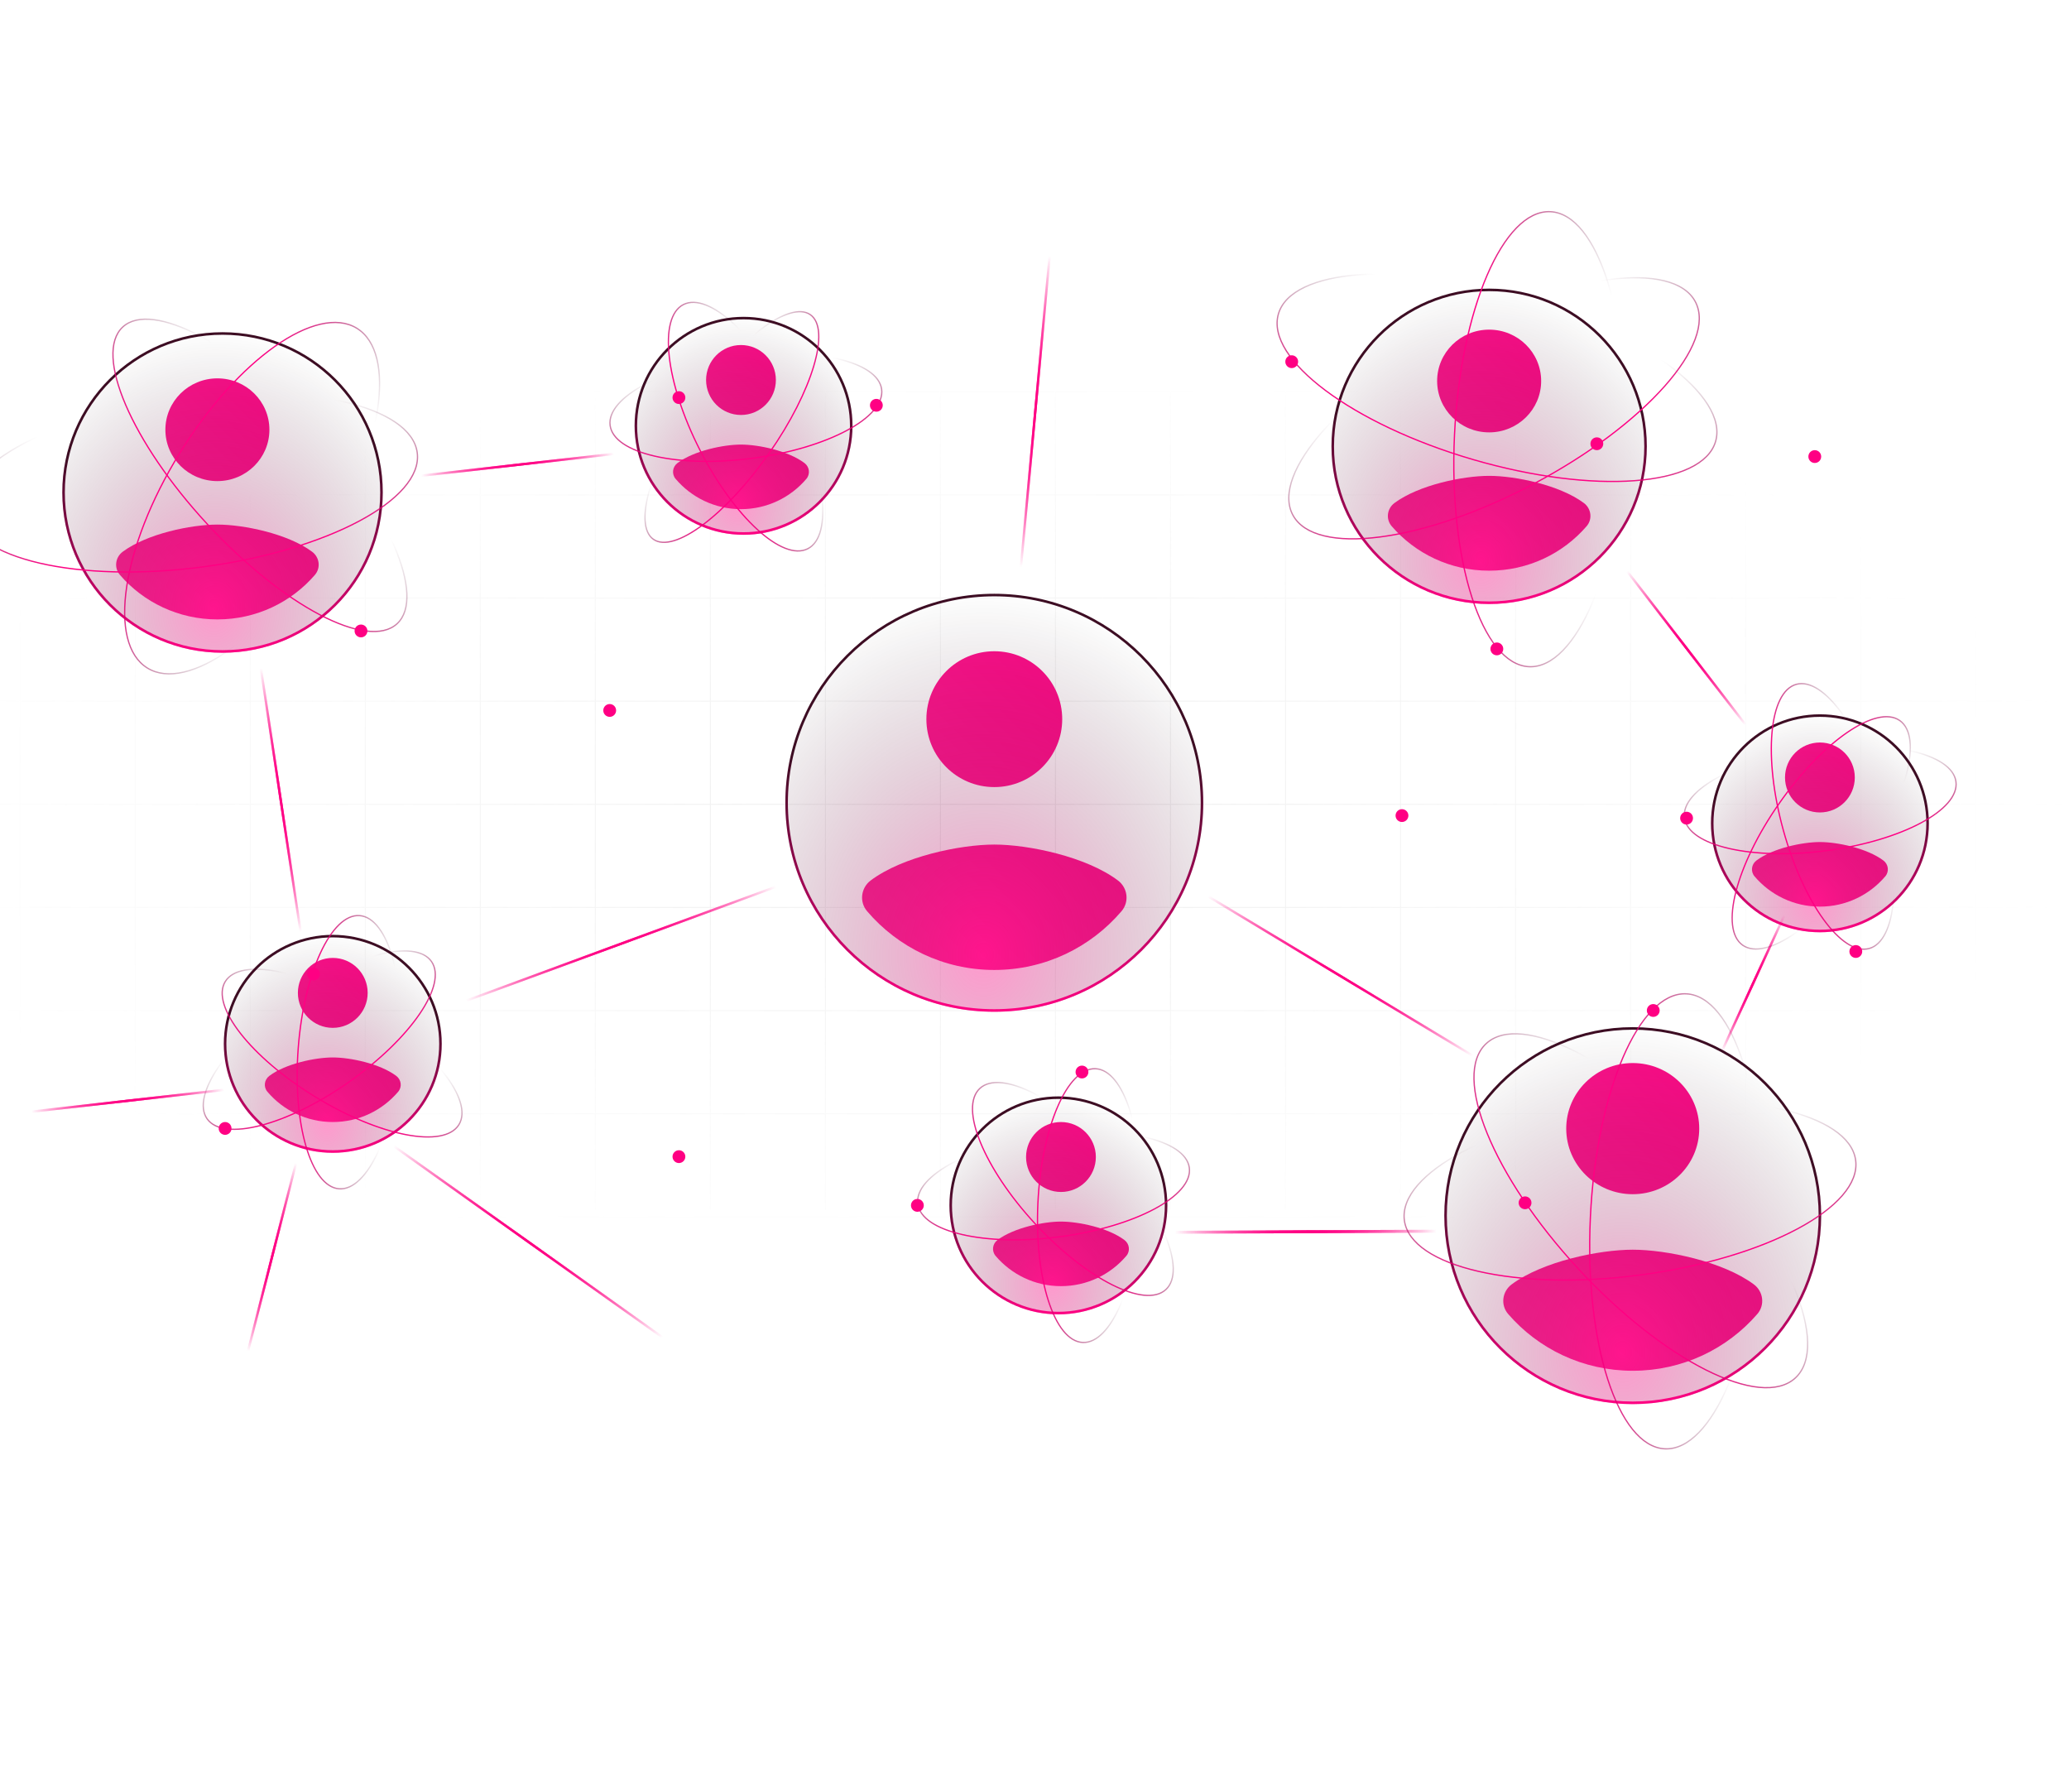 <svg width="605" height="524" viewBox="0 0 605 524" fill="none" xmlns="http://www.w3.org/2000/svg">
<g filter="url(#filter0_b_2894_15244)">
<g clip-path="url(#clip0_2894_15244)">
<path opacity="0.3" d="M-95 353.73L-95 114.371M-61.364 353.73L-61.364 114.371M-27.727 353.73L-27.727 114.371M5.909 353.73L5.909 114.371M39.545 353.73V114.371M73.182 353.73V114.371M106.818 353.73V114.371M140.455 353.73V114.371M174.091 353.73V114.371M207.727 353.73V114.371M241.364 353.73V114.371M275 353.73V114.371M308.636 353.73V114.371M342.273 353.73V114.371M375.909 353.73V114.371M409.545 353.73V114.371M443.182 353.73V114.371M476.818 353.73V114.371M510.455 353.73V114.371M544.091 353.73V114.371M577.727 353.73V114.371M611.364 353.73V114.371M645 353.73V114.371M638.693 114.536L-94.876 114.536M638.693 144.693L-94.876 144.693M638.693 174.849L-94.876 174.849M638.693 205.006L-94.876 205.006M638.693 235.163L-94.876 235.163M638.693 265.319L-94.876 265.319M638.693 295.476L-94.876 295.476M638.693 325.633L-94.876 325.633M638.693 355.79H-94.876" stroke="url(#paint0_radial_2894_15244)" stroke-width="0.292"/>
<g filter="url(#filter1_f_2894_15244)">
<rect x="226.76" y="258.939" width="0.69" height="96.46" transform="rotate(69.8 226.76 258.939)" fill="url(#paint1_linear_2894_15244)"/>
</g>
<rect x="226.76" y="258.939" width="0.69" height="96.46" transform="rotate(69.8 226.76 258.939)" fill="url(#paint2_linear_2894_15244)"/>
<g filter="url(#filter2_f_2894_15244)">
<rect x="193.924" y="390.721" width="0.69" height="96.46" transform="rotate(125.434 193.924 390.721)" fill="url(#paint3_linear_2894_15244)"/>
</g>
<rect x="193.924" y="390.721" width="0.69" height="96.46" transform="rotate(125.434 193.924 390.721)" fill="url(#paint4_linear_2894_15244)"/>
<path d="M63.57 110.622C71.97 110.622 78.779 117.347 78.779 125.642C78.779 133.937 71.97 140.661 63.57 140.661C55.169 140.661 48.36 133.937 48.36 125.642C48.36 117.347 55.169 110.622 63.57 110.622Z" fill="#FF0083"/>
<path d="M63.57 181.099C52.16 181.099 41.944 176.057 35.078 168.103C33.295 166.038 33.693 162.937 35.888 161.305C42.987 156.032 55.923 153.37 63.57 153.37C71.217 153.37 84.152 156.032 91.256 161.305C93.451 162.937 93.849 166.042 92.066 168.103C85.196 176.057 74.979 181.099 63.57 181.099Z" fill="#FF0083"/>
<path d="M477.43 310.805C488.169 310.805 496.875 319.389 496.875 329.979C496.875 340.568 488.169 349.152 477.43 349.152C466.69 349.152 457.984 340.568 457.984 329.979C457.984 319.389 466.69 310.805 477.43 310.805Z" fill="#FF0083"/>
<path d="M477.43 400.774C462.842 400.774 449.781 394.338 441.004 384.184C438.724 381.547 439.233 377.589 442.039 375.506C451.115 368.775 467.653 365.376 477.43 365.376C487.206 365.376 503.744 368.775 512.826 375.506C515.632 377.589 516.141 381.553 513.861 384.184C505.078 394.338 492.017 400.774 477.43 400.774Z" fill="#FF0083"/>
<g filter="url(#filter3_b_2894_15244)">
<circle cx="46.859" cy="46.859" r="46.859" transform="matrix(1 0 0 -1 18.211 190.845)" fill="url(#paint5_linear_2894_15244)" fill-opacity="0.2"/>
<circle cx="46.859" cy="46.859" r="46.859" transform="matrix(1 0 0 -1 18.211 190.845)" fill="url(#paint6_radial_2894_15244)" fill-opacity="0.4"/>
<circle cx="46.859" cy="46.859" r="46.484" transform="matrix(1 0 0 -1 18.211 190.845)" stroke="url(#paint7_linear_2894_15244)" stroke-width="0.75"/>
</g>
<path d="M290.744 190.405C301.712 190.405 310.603 199.295 310.603 210.264C310.603 221.232 301.712 230.123 290.744 230.123C279.776 230.123 270.885 221.232 270.885 210.264C270.885 199.295 279.776 190.405 290.744 190.405Z" fill="#FF0083"/>
<path d="M290.744 283.589C275.847 283.589 262.508 276.922 253.544 266.406C251.216 263.675 251.735 259.575 254.601 257.418C263.871 250.446 280.76 246.926 290.744 246.926C300.729 246.926 317.618 250.446 326.894 257.418C329.759 259.575 330.279 263.681 327.951 266.406C318.981 276.922 305.641 283.589 290.744 283.589Z" fill="#FF0083"/>
<path d="M435.443 96.377C443.843 96.377 450.653 103.101 450.653 111.397C450.653 119.692 443.843 126.416 435.443 126.416C427.042 126.416 420.233 119.692 420.233 111.397C420.233 103.101 427.042 96.377 435.443 96.377Z" fill="#FF0083"/>
<path d="M435.443 166.853C424.033 166.853 413.817 161.811 406.951 153.858C405.168 151.792 405.566 148.691 407.761 147.06C414.86 141.787 427.796 139.125 435.443 139.125C443.09 139.125 456.025 141.787 463.129 147.06C465.324 148.691 465.722 151.797 463.939 153.858C457.069 161.811 446.852 166.853 435.443 166.853Z" fill="#FF0083"/>
<path d="M216.671 100.876C222.307 100.876 226.875 105.454 226.875 111.102C226.875 116.75 222.307 121.328 216.671 121.328C211.036 121.328 206.467 116.75 206.467 111.102C206.467 105.454 211.036 100.876 216.671 100.876Z" fill="#FF0083"/>
<path d="M216.671 148.86C209.017 148.86 202.163 145.427 197.557 140.012C196.361 138.605 196.627 136.494 198.1 135.383C202.863 131.793 211.541 129.981 216.671 129.981C221.802 129.981 230.48 131.793 235.246 135.383C236.718 136.494 236.985 138.608 235.789 140.012C231.18 145.427 224.326 148.86 216.671 148.86Z" fill="#FF0083"/>
<path d="M97.308 280.065C102.944 280.065 107.512 284.643 107.512 290.291C107.512 295.939 102.944 300.517 97.308 300.517C91.672 300.517 87.104 295.939 87.104 290.291C87.104 284.643 91.672 280.065 97.308 280.065Z" fill="#FF0083"/>
<path d="M97.308 328.049C89.653 328.049 82.799 324.616 78.194 319.201C76.997 317.795 77.264 315.683 78.737 314.573C83.5 310.982 92.178 309.17 97.308 309.17C102.438 309.17 111.117 310.982 115.883 314.573C117.355 315.683 117.622 317.798 116.426 319.201C111.817 324.616 104.963 328.049 97.308 328.049Z" fill="#FF0083"/>
<path d="M310.236 328.049C315.872 328.049 320.44 332.627 320.44 338.275C320.44 343.923 315.872 348.501 310.236 348.501C304.6 348.501 300.032 343.923 300.032 338.275C300.032 332.627 304.6 328.049 310.236 328.049Z" fill="#FF0083"/>
<path d="M310.236 376.033C302.581 376.033 295.727 372.6 291.121 367.185C289.925 365.778 290.192 363.667 291.664 362.556C296.427 358.966 305.106 357.154 310.236 357.154C315.366 357.154 324.044 358.966 328.81 362.556C330.283 363.667 330.55 365.782 329.354 367.185C324.744 372.6 317.89 376.033 310.236 376.033Z" fill="#FF0083"/>
<path d="M532.162 217.086C537.797 217.086 542.366 221.665 542.366 227.312C542.366 232.96 537.797 237.539 532.162 237.539C526.526 237.539 521.958 232.96 521.958 227.312C521.958 221.665 526.526 217.086 532.162 217.086Z" fill="#FF0083"/>
<path d="M532.162 265.07C524.507 265.07 517.653 261.637 513.047 256.222C511.851 254.816 512.118 252.705 513.59 251.594C518.353 248.004 527.031 246.191 532.162 246.191C537.292 246.191 545.97 248.004 550.736 251.594C552.209 252.705 552.476 254.819 551.279 256.222C546.67 261.637 539.816 265.07 532.162 265.07Z" fill="#FF0083"/>
<g filter="url(#filter4_b_2894_15244)">
<circle cx="55.106" cy="55.106" r="55.106" transform="matrix(1 0 0 -1 422.326 410.521)" fill="url(#paint8_linear_2894_15244)" fill-opacity="0.2"/>
<circle cx="55.106" cy="55.106" r="55.106" transform="matrix(1 0 0 -1 422.326 410.521)" fill="url(#paint9_radial_2894_15244)" fill-opacity="0.4"/>
<circle cx="55.106" cy="55.106" r="54.731" transform="matrix(1 0 0 -1 422.326 410.521)" stroke="url(#paint10_linear_2894_15244)" stroke-width="0.75"/>
</g>
<g filter="url(#filter5_b_2894_15244)">
<circle cx="46.109" cy="46.109" r="46.109" transform="matrix(1 0 0 -1 389.336 176.6)" fill="url(#paint11_linear_2894_15244)" fill-opacity="0.2"/>
<circle cx="46.109" cy="46.109" r="46.109" transform="matrix(1 0 0 -1 389.336 176.6)" fill="url(#paint12_radial_2894_15244)" fill-opacity="0.4"/>
<circle cx="46.109" cy="46.109" r="45.734" transform="matrix(1 0 0 -1 389.336 176.6)" stroke="url(#paint13_linear_2894_15244)" stroke-width="0.75"/>
</g>
<g filter="url(#filter6_b_2894_15244)">
<circle cx="31.864" cy="31.864" r="31.864" transform="matrix(1 0 0 -1 185.559 156.357)" fill="url(#paint14_linear_2894_15244)" fill-opacity="0.2"/>
<circle cx="31.864" cy="31.864" r="31.864" transform="matrix(1 0 0 -1 185.559 156.357)" fill="url(#paint15_radial_2894_15244)" fill-opacity="0.4"/>
<circle cx="31.864" cy="31.864" r="31.489" transform="matrix(1 0 0 -1 185.559 156.357)" stroke="url(#paint16_linear_2894_15244)" stroke-width="0.75"/>
</g>
<g filter="url(#filter7_b_2894_15244)">
<circle cx="31.864" cy="31.864" r="31.864" transform="matrix(1 0 0 -1 65.445 337.046)" fill="url(#paint17_linear_2894_15244)" fill-opacity="0.2"/>
<circle cx="31.864" cy="31.864" r="31.864" transform="matrix(1 0 0 -1 65.445 337.046)" fill="url(#paint18_radial_2894_15244)" fill-opacity="0.4"/>
<circle cx="31.864" cy="31.864" r="31.489" transform="matrix(1 0 0 -1 65.445 337.046)" stroke="url(#paint19_linear_2894_15244)" stroke-width="0.75"/>
</g>
<g filter="url(#filter8_b_2894_15244)">
<circle cx="31.864" cy="31.864" r="31.864" transform="matrix(1 0 0 -1 277.625 384.28)" fill="url(#paint20_linear_2894_15244)" fill-opacity="0.2"/>
<circle cx="31.864" cy="31.864" r="31.864" transform="matrix(1 0 0 -1 277.625 384.28)" fill="url(#paint21_radial_2894_15244)" fill-opacity="0.4"/>
<circle cx="31.864" cy="31.864" r="31.489" transform="matrix(1 0 0 -1 277.625 384.28)" stroke="url(#paint22_linear_2894_15244)" stroke-width="0.75"/>
</g>
<g filter="url(#filter9_b_2894_15244)">
<circle cx="31.864" cy="31.864" r="31.864" transform="matrix(1 0 0 -1 500.299 272.568)" fill="url(#paint23_linear_2894_15244)" fill-opacity="0.2"/>
<circle cx="31.864" cy="31.864" r="31.864" transform="matrix(1 0 0 -1 500.299 272.568)" fill="url(#paint24_radial_2894_15244)" fill-opacity="0.4"/>
<circle cx="31.864" cy="31.864" r="31.489" transform="matrix(1 0 0 -1 500.299 272.568)" stroke="url(#paint25_linear_2894_15244)" stroke-width="0.75"/>
</g>
<g filter="url(#filter10_f_2894_15244)">
<rect x="430.82" y="308.351" width="0.69" height="90.266" transform="rotate(121.044 430.82 308.351)" fill="url(#paint26_linear_2894_15244)"/>
</g>
<rect x="430.82" y="308.351" width="0.69" height="90.266" transform="rotate(121.044 430.82 308.351)" fill="url(#paint27_linear_2894_15244)"/>
<g filter="url(#filter11_f_2894_15244)">
<rect x="343.604" y="360.706" width="0.856" height="76.432" transform="rotate(-90.234 343.604 360.706)" fill="url(#paint28_linear_2894_15244)"/>
</g>
<rect x="343.604" y="360.706" width="0.856" height="76.432" transform="rotate(-90.234 343.604 360.706)" fill="url(#paint29_linear_2894_15244)"/>
<g filter="url(#filter12_f_2894_15244)">
<rect x="521.465" y="267.451" width="0.69" height="43.71" transform="rotate(24.687 521.465 267.451)" fill="url(#paint30_linear_2894_15244)"/>
</g>
<rect x="521.465" y="267.451" width="0.69" height="43.71" transform="rotate(24.687 521.465 267.451)" fill="url(#paint31_linear_2894_15244)"/>
<g filter="url(#filter13_f_2894_15244)">
<rect x="510.689" y="211.684" width="0.69" height="56.621" transform="rotate(142.351 510.689 211.684)" fill="url(#paint32_linear_2894_15244)"/>
</g>
<rect x="510.689" y="211.684" width="0.69" height="56.621" transform="rotate(142.351 510.689 211.684)" fill="url(#paint33_linear_2894_15244)"/>
<ellipse cx="59.083" cy="20.979" rx="59.083" ry="20.979" transform="matrix(-0.679 -0.734 -0.734 0.679 131.523 168.1)" stroke="url(#paint34_linear_2894_15244)" stroke-width="0.375"/>
<ellipse cx="66.581" cy="24.94" rx="66.581" ry="24.94" transform="matrix(-0.679 -0.734 -0.734 0.679 543.305 385.923)" stroke="url(#paint35_linear_2894_15244)" stroke-width="0.375"/>
<ellipse cx="66.581" cy="24.94" rx="66.581" ry="24.94" transform="matrix(-0.96 -0.28 -0.28 0.96 508.643 105.124)" stroke="url(#paint36_linear_2894_15244)" stroke-width="0.375"/>
<ellipse cx="40.058" cy="15.005" rx="40.058" ry="15.005" transform="matrix(-0.853 -0.522 -0.522 0.853 142.035 316.005)" stroke="url(#paint37_linear_2894_15244)" stroke-width="0.375"/>
<ellipse cx="40.058" cy="15.005" rx="40.058" ry="15.005" transform="matrix(-0.679 -0.734 -0.734 0.679 351.934 366.837)" stroke="url(#paint38_linear_2894_15244)" stroke-width="0.375"/>
<ellipse cx="40.058" cy="15.005" rx="40.058" ry="15.005" transform="matrix(-0.266 -0.964 -0.964 0.266 561.039 273.321)" stroke="url(#paint39_linear_2894_15244)" stroke-width="0.375"/>
<ellipse cx="58.355" cy="24.94" rx="58.355" ry="24.94" transform="matrix(0.525 -0.851 -0.851 -0.525 64.309 208.4)" stroke="url(#paint40_linear_2894_15244)" stroke-width="0.375"/>
<ellipse cx="66.581" cy="24.94" rx="66.581" ry="24.94" transform="matrix(0.047 -0.999 -0.999 -0.047 511.744 424.766)" stroke="url(#paint41_linear_2894_15244)" stroke-width="0.375"/>
<ellipse cx="66.581" cy="24.94" rx="66.581" ry="24.94" transform="matrix(0.047 -0.999 -0.999 -0.047 472.008 196.093)" stroke="url(#paint42_linear_2894_15244)" stroke-width="0.375"/>
<ellipse cx="40.058" cy="15.005" rx="40.058" ry="15.005" transform="matrix(0.075 -0.997 -0.997 -0.075 114.115 348.699)" stroke="url(#paint43_linear_2894_15244)" stroke-width="0.375"/>
<ellipse cx="40.058" cy="15.005" rx="40.058" ry="15.005" transform="matrix(0.047 -0.999 -0.999 -0.047 331.592 393.205)" stroke="url(#paint44_linear_2894_15244)" stroke-width="0.375"/>
<ellipse cx="40.058" cy="15.005" rx="40.058" ry="15.005" transform="matrix(0.573 -0.82 -0.82 -0.573 521.9 284.954)" stroke="url(#paint45_linear_2894_15244)" stroke-width="0.375"/>
<ellipse cx="66.581" cy="24.94" rx="66.581" ry="24.94" transform="matrix(-0.992 0.13 0.13 0.992 118.762 107.623)" stroke="url(#paint46_linear_2894_15244)" stroke-width="0.375"/>
<ellipse cx="66.581" cy="24.94" rx="66.581" ry="24.94" transform="matrix(-0.991 0.132 0.132 0.991 539.324 314.509)" stroke="url(#paint47_linear_2894_15244)" stroke-width="0.375"/>
<ellipse cx="66.581" cy="24.94" rx="66.581" ry="24.94" transform="matrix(-0.884 0.468 0.468 0.884 484.062 66.168)" stroke="url(#paint48_linear_2894_15244)" stroke-width="0.375"/>
<ellipse cx="40.058" cy="15.005" rx="40.058" ry="15.005" transform="matrix(-0.819 0.574 0.574 0.819 117.551 268.819)" stroke="url(#paint49_linear_2894_15244)" stroke-width="0.375"/>
<ellipse cx="40.058" cy="15.005" rx="40.058" ry="15.005" transform="matrix(-0.991 0.132 0.132 0.991 345.789 326.549)" stroke="url(#paint50_linear_2894_15244)" stroke-width="0.375"/>
<ellipse cx="40.058" cy="15.005" rx="40.058" ry="15.005" transform="matrix(-0.991 0.132 0.132 0.991 569.963 213.658)" stroke="url(#paint51_linear_2894_15244)" stroke-width="0.375"/>
<g filter="url(#filter14_f_2894_15244)">
<rect x="179.439" y="132.365" width="0.69" height="56.621" transform="rotate(83.546 179.439 132.365)" fill="url(#paint52_linear_2894_15244)"/>
</g>
<rect x="179.439" y="132.365" width="0.69" height="56.621" transform="rotate(83.546 179.439 132.365)" fill="url(#paint53_linear_2894_15244)"/>
<g filter="url(#filter15_f_2894_15244)">
<rect x="65.477" y="318.302" width="0.69" height="56.621" transform="rotate(83.546 65.477 318.302)" fill="url(#paint54_linear_2894_15244)"/>
</g>
<rect x="65.477" y="318.302" width="0.69" height="56.621" transform="rotate(83.546 65.477 318.302)" fill="url(#paint55_linear_2894_15244)"/>
<g filter="url(#filter16_f_2894_15244)">
<rect x="72.861" y="395.077" width="0.69" height="56.621" transform="rotate(-165.68 72.861 395.077)" fill="url(#paint56_linear_2894_15244)"/>
</g>
<rect x="72.861" y="395.077" width="0.69" height="56.621" transform="rotate(-165.68 72.861 395.077)" fill="url(#paint57_linear_2894_15244)"/>
<g filter="url(#filter17_f_2894_15244)">
<rect x="88.238" y="272.418" width="0.69" height="77.945" transform="rotate(171.432 88.238 272.418)" fill="url(#paint58_linear_2894_15244)"/>
</g>
<rect x="88.238" y="272.418" width="0.69" height="77.945" transform="rotate(171.432 88.238 272.418)" fill="url(#paint59_linear_2894_15244)"/>
<ellipse cx="40.058" cy="15.005" rx="40.058" ry="15.005" transform="matrix(-0.454 -0.891 -0.891 0.454 249.578 153.62)" stroke="url(#paint60_linear_2894_15244)" stroke-width="0.375"/>
<ellipse cx="214.011" cy="124.844" rx="40.058" ry="13.314" transform="rotate(-55.063 214.011 124.844)" stroke="url(#paint61_linear_2894_15244)" stroke-width="0.375"/>
<ellipse cx="40.058" cy="15.005" rx="40.058" ry="15.005" transform="matrix(-0.991 0.132 0.132 0.991 255.82 98.946)" stroke="url(#paint62_linear_2894_15244)" stroke-width="0.375"/>
<g filter="url(#filter18_f_2894_15244)">
<rect x="298.873" y="165.803" width="0.69" height="91.304" transform="rotate(-174.724 298.873 165.803)" fill="url(#paint63_linear_2894_15244)"/>
</g>
<rect x="298.873" y="165.803" width="0.69" height="91.304" transform="rotate(-174.724 298.873 165.803)" fill="url(#paint64_linear_2894_15244)"/>
<g filter="url(#filter19_b_2894_15244)">
<circle cx="61.104" cy="61.104" r="61.104" transform="matrix(1 0 0 -1 229.641 295.81)" fill="url(#paint65_linear_2894_15244)" fill-opacity="0.2"/>
<circle cx="61.104" cy="61.104" r="61.104" transform="matrix(1 0 0 -1 229.641 295.81)" fill="url(#paint66_radial_2894_15244)" fill-opacity="0.4"/>
<circle cx="61.104" cy="61.104" r="60.73" transform="matrix(1 0 0 -1 229.641 295.81)" stroke="url(#paint67_linear_2894_15244)" stroke-width="0.75"/>
</g>
<circle cx="105.558" cy="184.472" r="1.874" fill="#FF0083"/>
<circle cx="198.527" cy="116.245" r="1.874" fill="#FF0083"/>
<circle cx="256.257" cy="118.495" r="1.874" fill="#FF0083"/>
<circle cx="178.283" cy="207.715" r="1.874" fill="#FF0083"/>
<circle cx="377.716" cy="105.749" r="1.874" fill="#FF0083"/>
<circle cx="466.935" cy="129.741" r="1.874" fill="#FF0083"/>
<circle cx="198.527" cy="338.171" r="1.874" fill="#FF0083"/>
<circle cx="268.251" cy="352.416" r="1.874" fill="#FF0083"/>
<circle cx="91.692" cy="284.764" r="1.874" transform="rotate(1.606 91.692 284.764)" fill="#FF0083"/>
<circle cx="65.822" cy="329.923" r="1.874" fill="#FF0083"/>
<circle cx="316.382" cy="313.429" r="1.874" fill="#FF0083"/>
<circle cx="437.695" cy="189.721" r="1.874" fill="#FF0083"/>
<circle cx="530.663" cy="133.49" r="1.874" fill="#FF0083"/>
<circle cx="409.954" cy="238.454" r="1.874" fill="#FF0083"/>
<circle cx="483.429" cy="295.435" r="1.874" fill="#FF0083"/>
<circle cx="445.943" cy="351.666" r="1.874" fill="#FF0083"/>
<circle cx="542.66" cy="278.191" r="1.874" fill="#FF0083"/>
<circle cx="493.177" cy="239.204" r="1.874" fill="#FF0083"/>
</g>
</g>
<defs>
<filter id="filter0_b_2894_15244" x="-70.2" y="-70.2" width="745.4" height="664.4" filterUnits="userSpaceOnUse" color-interpolation-filters="sRGB">
<feFlood flood-opacity="0" result="BackgroundImageFix"/>
<feGaussianBlur in="BackgroundImageFix" stdDeviation="35.1"/>
<feComposite in2="SourceAlpha" operator="in" result="effect1_backgroundBlur_2894_15244"/>
<feBlend mode="normal" in="SourceGraphic" in2="effect1_backgroundBlur_2894_15244" result="shape"/>
</filter>
<filter id="filter1_f_2894_15244" x="133.897" y="256.603" width="95.437" height="38.626" filterUnits="userSpaceOnUse" color-interpolation-filters="sRGB">
<feFlood flood-opacity="0" result="BackgroundImageFix"/>
<feBlend mode="normal" in="SourceGraphic" in2="BackgroundImageFix" result="shape"/>
<feGaussianBlur stdDeviation="1.168" result="effect1_foregroundBlur_2894_15244"/>
</filter>
<filter id="filter2_f_2894_15244" x="112.594" y="332.461" width="83.666" height="61.158" filterUnits="userSpaceOnUse" color-interpolation-filters="sRGB">
<feFlood flood-opacity="0" result="BackgroundImageFix"/>
<feBlend mode="normal" in="SourceGraphic" in2="BackgroundImageFix" result="shape"/>
<feGaussianBlur stdDeviation="1.168" result="effect1_foregroundBlur_2894_15244"/>
</filter>
<filter id="filter3_b_2894_15244" x="6.965" y="85.881" width="116.211" height="116.211" filterUnits="userSpaceOnUse" color-interpolation-filters="sRGB">
<feFlood flood-opacity="0" result="BackgroundImageFix"/>
<feGaussianBlur in="BackgroundImageFix" stdDeviation="5.623"/>
<feComposite in2="SourceAlpha" operator="in" result="effect1_backgroundBlur_2894_15244"/>
<feBlend mode="normal" in="SourceGraphic" in2="effect1_backgroundBlur_2894_15244" result="shape"/>
</filter>
<filter id="filter4_b_2894_15244" x="411.08" y="289.062" width="132.705" height="132.705" filterUnits="userSpaceOnUse" color-interpolation-filters="sRGB">
<feFlood flood-opacity="0" result="BackgroundImageFix"/>
<feGaussianBlur in="BackgroundImageFix" stdDeviation="5.623"/>
<feComposite in2="SourceAlpha" operator="in" result="effect1_backgroundBlur_2894_15244"/>
<feBlend mode="normal" in="SourceGraphic" in2="effect1_backgroundBlur_2894_15244" result="shape"/>
</filter>
<filter id="filter5_b_2894_15244" x="378.09" y="73.135" width="114.711" height="114.711" filterUnits="userSpaceOnUse" color-interpolation-filters="sRGB">
<feFlood flood-opacity="0" result="BackgroundImageFix"/>
<feGaussianBlur in="BackgroundImageFix" stdDeviation="5.623"/>
<feComposite in2="SourceAlpha" operator="in" result="effect1_backgroundBlur_2894_15244"/>
<feBlend mode="normal" in="SourceGraphic" in2="effect1_backgroundBlur_2894_15244" result="shape"/>
</filter>
<filter id="filter6_b_2894_15244" x="174.312" y="81.382" width="86.221" height="86.221" filterUnits="userSpaceOnUse" color-interpolation-filters="sRGB">
<feFlood flood-opacity="0" result="BackgroundImageFix"/>
<feGaussianBlur in="BackgroundImageFix" stdDeviation="5.623"/>
<feComposite in2="SourceAlpha" operator="in" result="effect1_backgroundBlur_2894_15244"/>
<feBlend mode="normal" in="SourceGraphic" in2="effect1_backgroundBlur_2894_15244" result="shape"/>
</filter>
<filter id="filter7_b_2894_15244" x="54.199" y="262.071" width="86.221" height="86.221" filterUnits="userSpaceOnUse" color-interpolation-filters="sRGB">
<feFlood flood-opacity="0" result="BackgroundImageFix"/>
<feGaussianBlur in="BackgroundImageFix" stdDeviation="5.623"/>
<feComposite in2="SourceAlpha" operator="in" result="effect1_backgroundBlur_2894_15244"/>
<feBlend mode="normal" in="SourceGraphic" in2="effect1_backgroundBlur_2894_15244" result="shape"/>
</filter>
<filter id="filter8_b_2894_15244" x="266.379" y="309.305" width="86.221" height="86.221" filterUnits="userSpaceOnUse" color-interpolation-filters="sRGB">
<feFlood flood-opacity="0" result="BackgroundImageFix"/>
<feGaussianBlur in="BackgroundImageFix" stdDeviation="5.623"/>
<feComposite in2="SourceAlpha" operator="in" result="effect1_backgroundBlur_2894_15244"/>
<feBlend mode="normal" in="SourceGraphic" in2="effect1_backgroundBlur_2894_15244" result="shape"/>
</filter>
<filter id="filter9_b_2894_15244" x="489.053" y="197.593" width="86.221" height="86.221" filterUnits="userSpaceOnUse" color-interpolation-filters="sRGB">
<feFlood flood-opacity="0" result="BackgroundImageFix"/>
<feGaussianBlur in="BackgroundImageFix" stdDeviation="5.623"/>
<feComposite in2="SourceAlpha" operator="in" result="effect1_backgroundBlur_2894_15244"/>
<feBlend mode="normal" in="SourceGraphic" in2="effect1_backgroundBlur_2894_15244" result="shape"/>
</filter>
<filter id="filter10_f_2894_15244" x="350.791" y="259.465" width="82.365" height="51.813" filterUnits="userSpaceOnUse" color-interpolation-filters="sRGB">
<feFlood flood-opacity="0" result="BackgroundImageFix"/>
<feBlend mode="normal" in="SourceGraphic" in2="BackgroundImageFix" result="shape"/>
<feGaussianBlur stdDeviation="1.168" result="effect1_foregroundBlur_2894_15244"/>
</filter>
<filter id="filter11_f_2894_15244" x="341.264" y="357.202" width="81.107" height="5.839" filterUnits="userSpaceOnUse" color-interpolation-filters="sRGB">
<feFlood flood-opacity="0" result="BackgroundImageFix"/>
<feBlend mode="normal" in="SourceGraphic" in2="BackgroundImageFix" result="shape"/>
<feGaussianBlur stdDeviation="1.168" result="effect1_foregroundBlur_2894_15244"/>
</filter>
<filter id="filter12_f_2894_15244" x="500.873" y="265.115" width="23.554" height="44.675" filterUnits="userSpaceOnUse" color-interpolation-filters="sRGB">
<feFlood flood-opacity="0" result="BackgroundImageFix"/>
<feBlend mode="normal" in="SourceGraphic" in2="BackgroundImageFix" result="shape"/>
<feGaussianBlur stdDeviation="1.168" result="effect1_foregroundBlur_2894_15244"/>
</filter>
<filter id="filter13_f_2894_15244" x="473.223" y="164.518" width="39.802" height="49.923" filterUnits="userSpaceOnUse" color-interpolation-filters="sRGB">
<feFlood flood-opacity="0" result="BackgroundImageFix"/>
<feBlend mode="normal" in="SourceGraphic" in2="BackgroundImageFix" result="shape"/>
<feGaussianBlur stdDeviation="1.168" result="effect1_foregroundBlur_2894_15244"/>
</filter>
<filter id="filter14_f_2894_15244" x="120.842" y="130.029" width="61.011" height="11.721" filterUnits="userSpaceOnUse" color-interpolation-filters="sRGB">
<feFlood flood-opacity="0" result="BackgroundImageFix"/>
<feBlend mode="normal" in="SourceGraphic" in2="BackgroundImageFix" result="shape"/>
<feGaussianBlur stdDeviation="1.168" result="effect1_foregroundBlur_2894_15244"/>
</filter>
<filter id="filter15_f_2894_15244" x="6.879" y="315.967" width="61.011" height="11.721" filterUnits="userSpaceOnUse" color-interpolation-filters="sRGB">
<feFlood flood-opacity="0" result="BackgroundImageFix"/>
<feBlend mode="normal" in="SourceGraphic" in2="BackgroundImageFix" result="shape"/>
<feGaussianBlur stdDeviation="1.168" result="effect1_foregroundBlur_2894_15244"/>
</filter>
<filter id="filter16_f_2894_15244" x="69.858" y="337.709" width="19.343" height="59.704" filterUnits="userSpaceOnUse" color-interpolation-filters="sRGB">
<feFlood flood-opacity="0" result="BackgroundImageFix"/>
<feBlend mode="normal" in="SourceGraphic" in2="BackgroundImageFix" result="shape"/>
<feGaussianBlur stdDeviation="1.168" result="effect1_foregroundBlur_2894_15244"/>
</filter>
<filter id="filter17_f_2894_15244" x="73.608" y="193.008" width="16.966" height="81.849" filterUnits="userSpaceOnUse" color-interpolation-filters="sRGB">
<feFlood flood-opacity="0" result="BackgroundImageFix"/>
<feBlend mode="normal" in="SourceGraphic" in2="BackgroundImageFix" result="shape"/>
<feGaussianBlur stdDeviation="1.168" result="effect1_foregroundBlur_2894_15244"/>
</filter>
<filter id="filter18_f_2894_15244" x="295.85" y="72.486" width="13.755" height="95.652" filterUnits="userSpaceOnUse" color-interpolation-filters="sRGB">
<feFlood flood-opacity="0" result="BackgroundImageFix"/>
<feBlend mode="normal" in="SourceGraphic" in2="BackgroundImageFix" result="shape"/>
<feGaussianBlur stdDeviation="1.168" result="effect1_foregroundBlur_2894_15244"/>
</filter>
<filter id="filter19_b_2894_15244" x="218.394" y="162.355" width="144.701" height="144.701" filterUnits="userSpaceOnUse" color-interpolation-filters="sRGB">
<feFlood flood-opacity="0" result="BackgroundImageFix"/>
<feGaussianBlur in="BackgroundImageFix" stdDeviation="5.623"/>
<feComposite in2="SourceAlpha" operator="in" result="effect1_backgroundBlur_2894_15244"/>
<feBlend mode="normal" in="SourceGraphic" in2="effect1_backgroundBlur_2894_15244" result="shape"/>
</filter>
<radialGradient id="paint0_radial_2894_15244" cx="0" cy="0" r="1" gradientUnits="userSpaceOnUse" gradientTransform="translate(285.434 237.831) rotate(-0.505) scale(324.239 133.26)">
<stop stop-color="#C5C5C5"/>
<stop offset="1" stop-color="#C5C5C5" stop-opacity="0"/>
</radialGradient>
<linearGradient id="paint1_linear_2894_15244" x1="227.105" y1="258.939" x2="227.105" y2="355.399" gradientUnits="userSpaceOnUse">
<stop stop-color="#FF0083" stop-opacity="0"/>
<stop offset="0.501" stop-color="#FF0083"/>
<stop offset="1" stop-color="#FF0083" stop-opacity="0"/>
</linearGradient>
<linearGradient id="paint2_linear_2894_15244" x1="227.105" y1="258.939" x2="227.105" y2="355.399" gradientUnits="userSpaceOnUse">
<stop stop-color="#FF0083" stop-opacity="0"/>
<stop offset="0.501" stop-color="#FF0083"/>
<stop offset="1" stop-color="#FF0083" stop-opacity="0"/>
</linearGradient>
<linearGradient id="paint3_linear_2894_15244" x1="194.269" y1="390.721" x2="194.269" y2="487.181" gradientUnits="userSpaceOnUse">
<stop stop-color="#FF0083" stop-opacity="0"/>
<stop offset="0.501" stop-color="#FF0083"/>
<stop offset="1" stop-color="#FF0083" stop-opacity="0"/>
</linearGradient>
<linearGradient id="paint4_linear_2894_15244" x1="194.269" y1="390.721" x2="194.269" y2="487.181" gradientUnits="userSpaceOnUse">
<stop stop-color="#FF0083" stop-opacity="0"/>
<stop offset="0.501" stop-color="#FF0083"/>
<stop offset="1" stop-color="#FF0083" stop-opacity="0"/>
</linearGradient>
<linearGradient id="paint5_linear_2894_15244" x1="0" y1="0" x2="93.718" y2="93.718" gradientUnits="userSpaceOnUse">
<stop stop-color="white"/>
<stop offset="1" stop-color="white" stop-opacity="0"/>
</linearGradient>
<radialGradient id="paint6_radial_2894_15244" cx="0" cy="0" r="1" gradientUnits="userSpaceOnUse" gradientTransform="translate(44.393 12.825) rotate(88.965) scale(81.894 68.994)">
<stop stop-color="#FF0083"/>
<stop offset="1" stop-opacity="0"/>
</radialGradient>
<linearGradient id="paint7_linear_2894_15244" x1="53.272" y1="0" x2="53.272" y2="99.637" gradientUnits="userSpaceOnUse">
<stop stop-color="#FF0083"/>
<stop offset="0.577" stop-color="#3D0D23"/>
</linearGradient>
<linearGradient id="paint8_linear_2894_15244" x1="0" y1="0" x2="110.213" y2="110.213" gradientUnits="userSpaceOnUse">
<stop stop-color="white"/>
<stop offset="1" stop-color="white" stop-opacity="0"/>
</linearGradient>
<radialGradient id="paint9_radial_2894_15244" cx="0" cy="0" r="1" gradientUnits="userSpaceOnUse" gradientTransform="translate(52.206 15.082) rotate(88.965) scale(96.307 81.136)">
<stop stop-color="#FF0083"/>
<stop offset="1" stop-opacity="0"/>
</radialGradient>
<linearGradient id="paint10_linear_2894_15244" x1="62.647" y1="0" x2="62.647" y2="117.174" gradientUnits="userSpaceOnUse">
<stop stop-color="#FF0083"/>
<stop offset="0.577" stop-color="#3D0D23"/>
</linearGradient>
<linearGradient id="paint11_linear_2894_15244" x1="0" y1="0" x2="92.219" y2="92.219" gradientUnits="userSpaceOnUse">
<stop stop-color="white"/>
<stop offset="1" stop-color="white" stop-opacity="0"/>
</linearGradient>
<radialGradient id="paint12_radial_2894_15244" cx="0" cy="0" r="1" gradientUnits="userSpaceOnUse" gradientTransform="translate(43.683 12.619) rotate(88.965) scale(80.583 67.89)">
<stop stop-color="#FF0083"/>
<stop offset="1" stop-opacity="0"/>
</radialGradient>
<linearGradient id="paint13_linear_2894_15244" x1="52.419" y1="0" x2="52.419" y2="98.043" gradientUnits="userSpaceOnUse">
<stop stop-color="#FF0083"/>
<stop offset="0.577" stop-color="#3D0D23"/>
</linearGradient>
<linearGradient id="paint14_linear_2894_15244" x1="0" y1="0" x2="63.728" y2="63.728" gradientUnits="userSpaceOnUse">
<stop stop-color="white"/>
<stop offset="1" stop-color="white" stop-opacity="0"/>
</linearGradient>
<radialGradient id="paint15_radial_2894_15244" cx="0" cy="0" r="1" gradientUnits="userSpaceOnUse" gradientTransform="translate(30.187 8.721) rotate(88.965) scale(55.688 46.916)">
<stop stop-color="#FF0083"/>
<stop offset="1" stop-opacity="0"/>
</radialGradient>
<linearGradient id="paint16_linear_2894_15244" x1="36.225" y1="0" x2="36.225" y2="67.753" gradientUnits="userSpaceOnUse">
<stop stop-color="#FF0083"/>
<stop offset="0.577" stop-color="#3D0D23"/>
</linearGradient>
<linearGradient id="paint17_linear_2894_15244" x1="0" y1="0" x2="63.728" y2="63.728" gradientUnits="userSpaceOnUse">
<stop stop-color="white"/>
<stop offset="1" stop-color="white" stop-opacity="0"/>
</linearGradient>
<radialGradient id="paint18_radial_2894_15244" cx="0" cy="0" r="1" gradientUnits="userSpaceOnUse" gradientTransform="translate(30.187 8.721) rotate(88.965) scale(55.688 46.916)">
<stop stop-color="#FF0083"/>
<stop offset="1" stop-opacity="0"/>
</radialGradient>
<linearGradient id="paint19_linear_2894_15244" x1="36.225" y1="0" x2="36.225" y2="67.753" gradientUnits="userSpaceOnUse">
<stop stop-color="#FF0083"/>
<stop offset="0.577" stop-color="#3D0D23"/>
</linearGradient>
<linearGradient id="paint20_linear_2894_15244" x1="0" y1="0" x2="63.728" y2="63.728" gradientUnits="userSpaceOnUse">
<stop stop-color="white"/>
<stop offset="1" stop-color="white" stop-opacity="0"/>
</linearGradient>
<radialGradient id="paint21_radial_2894_15244" cx="0" cy="0" r="1" gradientUnits="userSpaceOnUse" gradientTransform="translate(30.187 8.721) rotate(88.965) scale(55.688 46.916)">
<stop stop-color="#FF0083"/>
<stop offset="1" stop-opacity="0"/>
</radialGradient>
<linearGradient id="paint22_linear_2894_15244" x1="36.225" y1="0" x2="36.225" y2="67.753" gradientUnits="userSpaceOnUse">
<stop stop-color="#FF0083"/>
<stop offset="0.577" stop-color="#3D0D23"/>
</linearGradient>
<linearGradient id="paint23_linear_2894_15244" x1="0" y1="0" x2="63.728" y2="63.728" gradientUnits="userSpaceOnUse">
<stop stop-color="white"/>
<stop offset="1" stop-color="white" stop-opacity="0"/>
</linearGradient>
<radialGradient id="paint24_radial_2894_15244" cx="0" cy="0" r="1" gradientUnits="userSpaceOnUse" gradientTransform="translate(30.187 8.721) rotate(88.965) scale(55.688 46.916)">
<stop stop-color="#FF0083"/>
<stop offset="1" stop-opacity="0"/>
</radialGradient>
<linearGradient id="paint25_linear_2894_15244" x1="36.225" y1="0" x2="36.225" y2="67.753" gradientUnits="userSpaceOnUse">
<stop stop-color="#FF0083"/>
<stop offset="0.577" stop-color="#3D0D23"/>
</linearGradient>
<linearGradient id="paint26_linear_2894_15244" x1="431.165" y1="308.351" x2="431.165" y2="398.618" gradientUnits="userSpaceOnUse">
<stop stop-color="#FF0083" stop-opacity="0"/>
<stop offset="0.501" stop-color="#FF0083"/>
<stop offset="1" stop-color="#FF0083" stop-opacity="0"/>
</linearGradient>
<linearGradient id="paint27_linear_2894_15244" x1="431.165" y1="308.351" x2="431.165" y2="398.618" gradientUnits="userSpaceOnUse">
<stop stop-color="#FF0083" stop-opacity="0"/>
<stop offset="0.501" stop-color="#FF0083"/>
<stop offset="1" stop-color="#FF0083" stop-opacity="0"/>
</linearGradient>
<linearGradient id="paint28_linear_2894_15244" x1="344.032" y1="360.706" x2="344.032" y2="437.138" gradientUnits="userSpaceOnUse">
<stop stop-color="#FF0083" stop-opacity="0"/>
<stop offset="0.501" stop-color="#FF0083"/>
<stop offset="1" stop-color="#FF0083" stop-opacity="0"/>
</linearGradient>
<linearGradient id="paint29_linear_2894_15244" x1="344.032" y1="360.706" x2="344.032" y2="437.138" gradientUnits="userSpaceOnUse">
<stop stop-color="#FF0083" stop-opacity="0"/>
<stop offset="0.501" stop-color="#FF0083"/>
<stop offset="1" stop-color="#FF0083" stop-opacity="0"/>
</linearGradient>
<linearGradient id="paint30_linear_2894_15244" x1="521.81" y1="267.451" x2="521.81" y2="311.161" gradientUnits="userSpaceOnUse">
<stop stop-color="#FF0083" stop-opacity="0"/>
<stop offset="0.501" stop-color="#FF0083"/>
<stop offset="1" stop-color="#FF0083" stop-opacity="0"/>
</linearGradient>
<linearGradient id="paint31_linear_2894_15244" x1="521.81" y1="267.451" x2="521.81" y2="311.161" gradientUnits="userSpaceOnUse">
<stop stop-color="#FF0083" stop-opacity="0"/>
<stop offset="0.501" stop-color="#FF0083"/>
<stop offset="1" stop-color="#FF0083" stop-opacity="0"/>
</linearGradient>
<linearGradient id="paint32_linear_2894_15244" x1="511.034" y1="211.684" x2="511.034" y2="268.305" gradientUnits="userSpaceOnUse">
<stop stop-color="#FF0083" stop-opacity="0"/>
<stop offset="0.501" stop-color="#FF0083"/>
<stop offset="1" stop-color="#FF0083" stop-opacity="0"/>
</linearGradient>
<linearGradient id="paint33_linear_2894_15244" x1="511.034" y1="211.684" x2="511.034" y2="268.305" gradientUnits="userSpaceOnUse">
<stop stop-color="#FF0083" stop-opacity="0"/>
<stop offset="0.501" stop-color="#FF0083"/>
<stop offset="1" stop-color="#FF0083" stop-opacity="0"/>
</linearGradient>
<linearGradient id="paint34_linear_2894_15244" x1="90.327" y1="38.011" x2="90.11" y2="5.002" gradientUnits="userSpaceOnUse">
<stop stop-color="#FF0083"/>
<stop offset="1" stop-color="#38001D" stop-opacity="0"/>
</linearGradient>
<linearGradient id="paint35_linear_2894_15244" x1="101.791" y1="45.188" x2="101.518" y2="5.947" gradientUnits="userSpaceOnUse">
<stop stop-color="#FF0083"/>
<stop offset="1" stop-color="#38001D" stop-opacity="0"/>
</linearGradient>
<linearGradient id="paint36_linear_2894_15244" x1="101.791" y1="45.188" x2="101.518" y2="5.947" gradientUnits="userSpaceOnUse">
<stop stop-color="#FF0083"/>
<stop offset="1" stop-color="#38001D" stop-opacity="0"/>
</linearGradient>
<linearGradient id="paint37_linear_2894_15244" x1="61.241" y1="27.186" x2="61.077" y2="3.578" gradientUnits="userSpaceOnUse">
<stop stop-color="#FF0083"/>
<stop offset="1" stop-color="#38001D" stop-opacity="0"/>
</linearGradient>
<linearGradient id="paint38_linear_2894_15244" x1="61.241" y1="27.186" x2="61.077" y2="3.578" gradientUnits="userSpaceOnUse">
<stop stop-color="#FF0083"/>
<stop offset="1" stop-color="#38001D" stop-opacity="0"/>
</linearGradient>
<linearGradient id="paint39_linear_2894_15244" x1="61.241" y1="27.186" x2="61.077" y2="3.578" gradientUnits="userSpaceOnUse">
<stop stop-color="#FF0083"/>
<stop offset="1" stop-color="#38001D" stop-opacity="0"/>
</linearGradient>
<linearGradient id="paint40_linear_2894_15244" x1="89.214" y1="45.188" x2="88.903" y2="5.948" gradientUnits="userSpaceOnUse">
<stop stop-color="#FF0083"/>
<stop offset="1" stop-color="#38001D" stop-opacity="0"/>
</linearGradient>
<linearGradient id="paint41_linear_2894_15244" x1="101.791" y1="45.188" x2="101.518" y2="5.947" gradientUnits="userSpaceOnUse">
<stop stop-color="#FF0083"/>
<stop offset="1" stop-color="#38001D" stop-opacity="0"/>
</linearGradient>
<linearGradient id="paint42_linear_2894_15244" x1="101.791" y1="45.188" x2="101.518" y2="5.947" gradientUnits="userSpaceOnUse">
<stop stop-color="#FF0083"/>
<stop offset="1" stop-color="#38001D" stop-opacity="0"/>
</linearGradient>
<linearGradient id="paint43_linear_2894_15244" x1="61.241" y1="27.186" x2="61.077" y2="3.578" gradientUnits="userSpaceOnUse">
<stop stop-color="#FF0083"/>
<stop offset="1" stop-color="#38001D" stop-opacity="0"/>
</linearGradient>
<linearGradient id="paint44_linear_2894_15244" x1="61.241" y1="27.186" x2="61.077" y2="3.578" gradientUnits="userSpaceOnUse">
<stop stop-color="#FF0083"/>
<stop offset="1" stop-color="#38001D" stop-opacity="0"/>
</linearGradient>
<linearGradient id="paint45_linear_2894_15244" x1="61.241" y1="27.186" x2="61.077" y2="3.578" gradientUnits="userSpaceOnUse">
<stop stop-color="#FF0083"/>
<stop offset="1" stop-color="#38001D" stop-opacity="0"/>
</linearGradient>
<linearGradient id="paint46_linear_2894_15244" x1="101.791" y1="45.188" x2="101.518" y2="5.947" gradientUnits="userSpaceOnUse">
<stop stop-color="#FF0083"/>
<stop offset="1" stop-color="#38001D" stop-opacity="0"/>
</linearGradient>
<linearGradient id="paint47_linear_2894_15244" x1="101.791" y1="45.188" x2="101.518" y2="5.947" gradientUnits="userSpaceOnUse">
<stop stop-color="#FF0083"/>
<stop offset="1" stop-color="#38001D" stop-opacity="0"/>
</linearGradient>
<linearGradient id="paint48_linear_2894_15244" x1="101.791" y1="45.188" x2="101.518" y2="5.947" gradientUnits="userSpaceOnUse">
<stop stop-color="#FF0083"/>
<stop offset="1" stop-color="#38001D" stop-opacity="0"/>
</linearGradient>
<linearGradient id="paint49_linear_2894_15244" x1="61.241" y1="27.186" x2="61.077" y2="3.578" gradientUnits="userSpaceOnUse">
<stop stop-color="#FF0083"/>
<stop offset="1" stop-color="#38001D" stop-opacity="0"/>
</linearGradient>
<linearGradient id="paint50_linear_2894_15244" x1="61.241" y1="27.186" x2="61.077" y2="3.578" gradientUnits="userSpaceOnUse">
<stop stop-color="#FF0083"/>
<stop offset="1" stop-color="#38001D" stop-opacity="0"/>
</linearGradient>
<linearGradient id="paint51_linear_2894_15244" x1="61.241" y1="27.186" x2="61.077" y2="3.578" gradientUnits="userSpaceOnUse">
<stop stop-color="#FF0083"/>
<stop offset="1" stop-color="#38001D" stop-opacity="0"/>
</linearGradient>
<linearGradient id="paint52_linear_2894_15244" x1="179.784" y1="132.365" x2="179.784" y2="188.986" gradientUnits="userSpaceOnUse">
<stop stop-color="#FF0083" stop-opacity="0"/>
<stop offset="0.501" stop-color="#FF0083"/>
<stop offset="1" stop-color="#FF0083" stop-opacity="0"/>
</linearGradient>
<linearGradient id="paint53_linear_2894_15244" x1="179.784" y1="132.365" x2="179.784" y2="188.986" gradientUnits="userSpaceOnUse">
<stop stop-color="#FF0083" stop-opacity="0"/>
<stop offset="0.501" stop-color="#FF0083"/>
<stop offset="1" stop-color="#FF0083" stop-opacity="0"/>
</linearGradient>
<linearGradient id="paint54_linear_2894_15244" x1="65.822" y1="318.302" x2="65.822" y2="374.923" gradientUnits="userSpaceOnUse">
<stop stop-color="#FF0083" stop-opacity="0"/>
<stop offset="0.501" stop-color="#FF0083"/>
<stop offset="1" stop-color="#FF0083" stop-opacity="0"/>
</linearGradient>
<linearGradient id="paint55_linear_2894_15244" x1="65.822" y1="318.302" x2="65.822" y2="374.923" gradientUnits="userSpaceOnUse">
<stop stop-color="#FF0083" stop-opacity="0"/>
<stop offset="0.501" stop-color="#FF0083"/>
<stop offset="1" stop-color="#FF0083" stop-opacity="0"/>
</linearGradient>
<linearGradient id="paint56_linear_2894_15244" x1="73.206" y1="395.077" x2="73.206" y2="451.698" gradientUnits="userSpaceOnUse">
<stop stop-color="#FF0083" stop-opacity="0"/>
<stop offset="0.501" stop-color="#FF0083"/>
<stop offset="1" stop-color="#FF0083" stop-opacity="0"/>
</linearGradient>
<linearGradient id="paint57_linear_2894_15244" x1="73.206" y1="395.077" x2="73.206" y2="451.698" gradientUnits="userSpaceOnUse">
<stop stop-color="#FF0083" stop-opacity="0"/>
<stop offset="0.501" stop-color="#FF0083"/>
<stop offset="1" stop-color="#FF0083" stop-opacity="0"/>
</linearGradient>
<linearGradient id="paint58_linear_2894_15244" x1="88.583" y1="272.418" x2="88.583" y2="350.363" gradientUnits="userSpaceOnUse">
<stop stop-color="#FF0083" stop-opacity="0"/>
<stop offset="0.501" stop-color="#FF0083"/>
<stop offset="1" stop-color="#FF0083" stop-opacity="0"/>
</linearGradient>
<linearGradient id="paint59_linear_2894_15244" x1="88.583" y1="272.418" x2="88.583" y2="350.363" gradientUnits="userSpaceOnUse">
<stop stop-color="#FF0083" stop-opacity="0"/>
<stop offset="0.501" stop-color="#FF0083"/>
<stop offset="1" stop-color="#FF0083" stop-opacity="0"/>
</linearGradient>
<linearGradient id="paint60_linear_2894_15244" x1="61.241" y1="27.186" x2="61.077" y2="3.578" gradientUnits="userSpaceOnUse">
<stop stop-color="#FF0083"/>
<stop offset="1" stop-color="#38001D" stop-opacity="0"/>
</linearGradient>
<linearGradient id="paint61_linear_2894_15244" x1="235.194" y1="135.654" x2="235.065" y2="114.705" gradientUnits="userSpaceOnUse">
<stop stop-color="#FF0083"/>
<stop offset="1" stop-color="#38001D" stop-opacity="0"/>
</linearGradient>
<linearGradient id="paint62_linear_2894_15244" x1="61.241" y1="27.186" x2="61.077" y2="3.578" gradientUnits="userSpaceOnUse">
<stop stop-color="#FF0083"/>
<stop offset="1" stop-color="#38001D" stop-opacity="0"/>
</linearGradient>
<linearGradient id="paint63_linear_2894_15244" x1="299.218" y1="165.803" x2="299.218" y2="257.107" gradientUnits="userSpaceOnUse">
<stop stop-color="#FF0083" stop-opacity="0"/>
<stop offset="0.501" stop-color="#FF0083"/>
<stop offset="1" stop-color="#FF0083" stop-opacity="0"/>
</linearGradient>
<linearGradient id="paint64_linear_2894_15244" x1="299.218" y1="165.803" x2="299.218" y2="257.107" gradientUnits="userSpaceOnUse">
<stop stop-color="#FF0083" stop-opacity="0"/>
<stop offset="0.501" stop-color="#FF0083"/>
<stop offset="1" stop-color="#FF0083" stop-opacity="0"/>
</linearGradient>
<linearGradient id="paint65_linear_2894_15244" x1="0" y1="0" x2="122.209" y2="122.209" gradientUnits="userSpaceOnUse">
<stop stop-color="white"/>
<stop offset="1" stop-color="white" stop-opacity="0"/>
</linearGradient>
<radialGradient id="paint66_radial_2894_15244" cx="0" cy="0" r="1" gradientUnits="userSpaceOnUse" gradientTransform="translate(57.888 16.723) rotate(88.965) scale(106.789 89.968)">
<stop stop-color="#FF0083"/>
<stop offset="1" stop-opacity="0"/>
</radialGradient>
<linearGradient id="paint67_linear_2894_15244" x1="69.466" y1="0" x2="69.466" y2="129.927" gradientUnits="userSpaceOnUse">
<stop stop-color="#FF0083"/>
<stop offset="0.577" stop-color="#3D0D23"/>
</linearGradient>
<clipPath id="clip0_2894_15244">
<rect width="605" height="524" rx="30" fill="white"/>
</clipPath>
</defs>
</svg>
